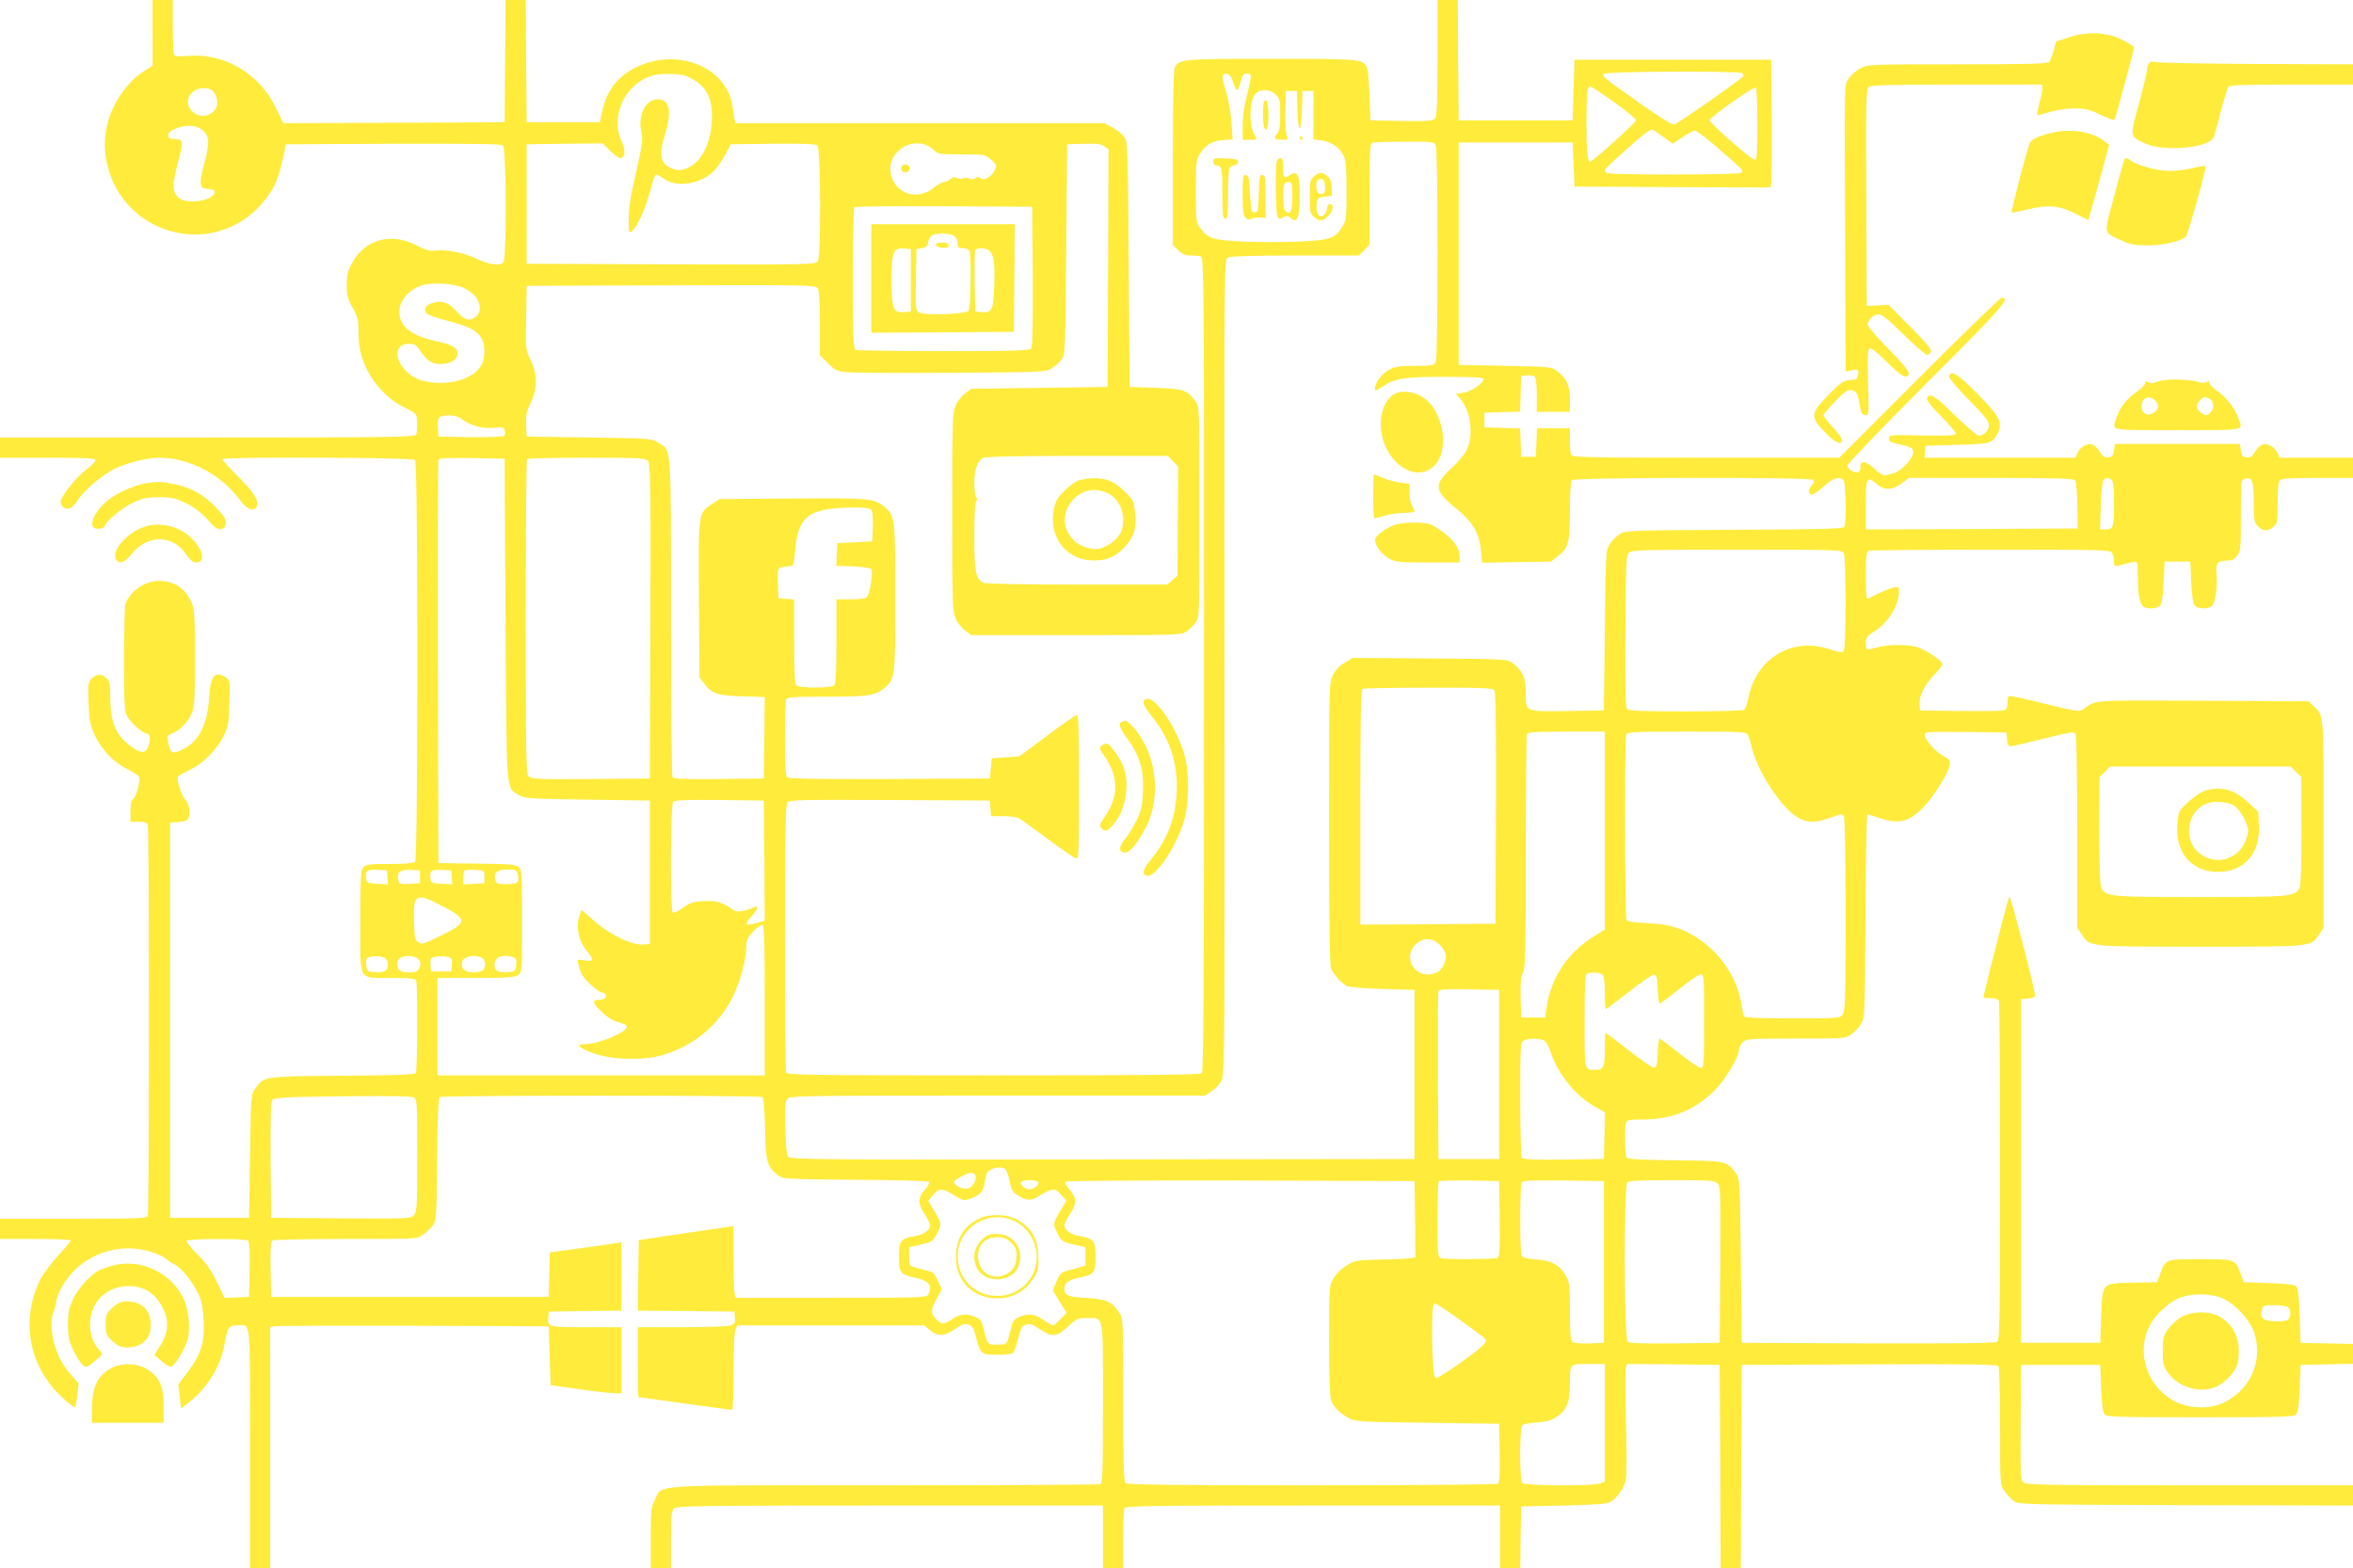 <?xml version="1.0" standalone="no"?>
<!DOCTYPE svg PUBLIC "-//W3C//DTD SVG 20010904//EN"
 "http://www.w3.org/TR/2001/REC-SVG-20010904/DTD/svg10.dtd">
<svg version="1.0" xmlns="http://www.w3.org/2000/svg"
 width="1280pt" height="853pt" viewBox="0 0 1280 853"
 preserveAspectRatio="xMidYMid meet">
<g transform="translate(0,853) scale(0.1,-0.1)"
fill="#ffeb3b" stroke="none">
<path d="M830 8352 l0 -179 -50 -32 c-94 -61 -175 -183 -199 -299 -45 -217 64
-440 263 -537 227 -110 487 -37 626 177 34 52 52 105 77 223 l8 40 584 3 c423
1 588 -1 597 -9 19 -16 21 -618 2 -637 -20 -20 -73 -13 -140 18 -75 35 -165
54 -226 47 -36 -4 -55 1 -108 29 -137 71 -279 32 -349 -97 -24 -44 -29 -66
-29 -120 0 -55 5 -74 32 -122 28 -49 32 -66 32 -129 0 -40 6 -96 14 -124 32
-121 124 -236 232 -288 33 -16 62 -34 66 -40 9 -13 10 -88 2 -110 -6 -14 -115
-16 -1135 -16 l-1129 0 0 -55 0 -55 260 0 c206 0 260 -3 260 -13 0 -7 -22 -30
-50 -51 -56 -42 -140 -148 -140 -176 0 -25 25 -43 49 -35 11 3 29 21 41 40 33
54 134 141 202 174 67 33 178 61 243 61 165 0 338 -91 440 -230 38 -52 79 -67
91 -35 13 33 -11 71 -96 158 -50 49 -90 94 -90 99 0 14 1034 10 1048 -4 17
-17 17 -2169 0 -2186 -8 -8 -53 -12 -138 -12 -110 0 -129 -2 -143 -18 -15 -16
-17 -52 -17 -295 0 -335 -16 -307 171 -307 106 0 128 -3 133 -16 9 -23 7 -487
-2 -501 -5 -9 -111 -13 -397 -15 -432 -3 -429 -3 -477 -70 -23 -33 -23 -37
-28 -368 l-5 -335 -215 0 -215 0 0 1075 0 1075 45 3 c24 2 48 9 52 15 16 25 8
86 -13 105 -21 21 -51 114 -40 128 3 5 31 20 60 34 72 33 150 110 187 185 26
54 29 71 32 181 4 118 3 122 -19 138 -60 41 -85 10 -92 -117 -10 -149 -61
-241 -159 -281 -43 -18 -52 -11 -63 46 -7 35 -5 38 21 48 41 16 83 58 105 105
17 36 19 68 19 305 0 237 -2 269 -19 305 -35 76 -95 115 -177 115 -77 0 -162
-60 -182 -128 -4 -15 -7 -151 -7 -302 0 -242 2 -279 17 -307 19 -34 85 -93
104 -93 19 0 24 -25 13 -64 -13 -46 -40 -48 -96 -7 -82 60 -113 131 -113 262
0 76 -3 92 -20 109 -26 26 -55 25 -81 -1 -20 -20 -21 -30 -17 -133 4 -99 8
-119 35 -179 38 -79 102 -145 179 -183 31 -15 58 -33 61 -41 8 -20 -18 -114
-33 -120 -10 -4 -14 -23 -14 -64 l0 -59 44 0 c31 0 46 -5 50 -16 8 -20 8
-2108 0 -2128 -5 -14 -51 -16 -405 -16 l-399 0 0 -55 0 -55 188 0 c104 0 192
-3 195 -7 4 -3 -25 -39 -63 -79 -38 -41 -83 -101 -100 -134 -109 -217 -65
-468 112 -636 39 -36 73 -63 76 -60 3 4 9 34 13 68 l7 62 -40 45 c-48 54 -76
108 -94 176 -17 61 -18 139 -3 167 6 11 12 35 14 53 4 49 52 129 107 181 109
102 264 138 405 95 39 -11 76 -28 83 -36 7 -8 28 -23 47 -32 40 -19 102 -97
135 -168 16 -37 23 -75 26 -145 5 -116 -15 -179 -89 -276 l-49 -65 8 -66 7
-66 51 41 c91 72 164 191 184 303 19 102 24 109 69 109 78 0 71 63 71 -666 l0
-654 55 0 55 0 0 655 0 655 23 5 c12 3 353 4 757 3 l735 -3 5 -160 5 -160 155
-22 c85 -12 172 -22 193 -22 l37 -1 0 180 0 180 -177 0 c-221 0 -225 1 -221
49 l3 36 198 3 197 2 0 186 0 186 -32 -5 c-18 -4 -106 -16 -195 -28 l-162 -22
-3 -121 -3 -121 -755 0 -755 0 -3 149 c-2 113 1 151 10 158 7 4 187 8 399 8
384 0 386 0 419 22 18 13 43 36 54 51 20 27 21 42 24 360 2 244 6 333 15 339
15 10 1738 10 1754 0 7 -5 12 -61 15 -172 3 -181 11 -209 71 -254 28 -20 40
-21 420 -24 215 -1 395 -6 400 -11 5 -5 -5 -24 -22 -44 -39 -44 -39 -76 -1
-132 16 -24 30 -51 30 -59 0 -27 -35 -53 -81 -60 -79 -13 -89 -26 -89 -111 0
-88 8 -99 85 -115 78 -16 100 -43 75 -91 -10 -18 -27 -19 -529 -19 l-519 0 -6
23 c-3 12 -6 100 -6 195 0 94 -1 172 -2 172 -2 -1 -118 -18 -258 -38 l-255
-38 -3 -192 -2 -192 262 -2 263 -3 3 -33 c3 -27 -1 -34 -23 -42 -15 -6 -130
-10 -266 -10 l-239 0 0 -190 c0 -104 1 -190 3 -190 1 0 115 -16 252 -35 138
-19 253 -35 258 -35 4 0 7 92 7 204 0 113 4 216 10 230 l10 26 509 0 509 0 32
-27 c42 -35 76 -33 135 7 40 27 52 31 74 24 21 -8 29 -20 41 -70 22 -88 29
-94 114 -94 39 0 77 4 84 9 8 4 21 39 30 77 14 58 21 70 43 78 22 7 34 3 74
-24 67 -46 93 -44 154 13 47 44 54 47 105 47 92 0 86 30 86 -465 0 -385 -2
-434 -16 -439 -9 -3 -536 -6 -1172 -6 -1310 0 -1205 7 -1250 -80 -20 -41 -22
-58 -22 -207 l0 -163 55 0 55 0 0 154 c0 127 3 157 16 170 14 14 134 16 1175
16 l1159 0 0 -170 0 -170 55 0 55 0 0 154 c0 85 3 161 6 170 6 14 105 16 1025
16 l1019 0 0 -170 0 -170 55 0 55 0 2 168 3 167 230 5 c153 3 237 9 251 17 44
25 81 80 89 129 4 26 4 168 0 314 -4 146 -4 276 -1 288 l7 22 252 -2 252 -3 3
-553 2 -552 55 0 55 0 2 552 3 553 694 3 c549 2 696 0 703 -10 4 -7 8 -155 8
-329 0 -311 0 -317 23 -349 12 -18 35 -43 50 -54 28 -21 33 -21 938 -24 l909
-2 0 55 0 55 -889 0 c-799 0 -891 2 -905 16 -14 14 -16 54 -14 327 l3 312 215
0 215 0 5 -126 c3 -86 9 -131 19 -143 12 -14 62 -16 521 -16 459 0 509 2 521
16 10 12 16 57 19 143 l5 126 143 3 142 3 0 54 0 54 -142 3 -143 3 -5 147 c-3
101 -9 151 -18 160 -9 9 -57 15 -150 18 l-136 5 -16 43 c-31 83 -28 82 -220
82 -192 0 -189 1 -220 -82 l-16 -43 -130 -3 c-173 -3 -167 3 -174 -186 l-5
-141 -215 0 -215 0 0 935 0 935 38 3 c24 2 37 8 37 18 0 33 -133 545 -140 537
-6 -7 -140 -531 -140 -548 0 -3 18 -5 39 -5 26 0 41 -5 45 -16 3 -9 6 -426 6
-929 0 -757 -2 -914 -14 -924 -9 -8 -202 -10 -702 -9 l-689 3 -5 447 c-5 431
-6 447 -26 474 -51 69 -50 69 -332 72 -186 2 -259 6 -264 15 -9 14 -11 168 -2
191 5 13 23 16 93 16 155 0 282 52 387 157 61 61 134 183 134 224 0 11 9 28
20 39 19 19 33 20 289 20 262 0 269 1 301 23 19 12 43 38 54 57 20 34 21 51
24 588 1 303 6 552 11 552 4 0 34 -9 66 -20 108 -37 167 -20 249 71 55 62 123
172 131 214 6 27 2 32 -30 50 -44 23 -105 91 -105 117 0 17 12 18 223 16 l222
-3 3 -37 c2 -27 8 -38 19 -38 9 0 90 19 181 42 137 34 165 39 173 27 5 -8 9
-247 9 -535 l0 -521 23 -34 c47 -71 28 -69 647 -69 619 0 600 -2 647 69 l23
34 0 564 c0 610 2 590 -55 643 l-27 25 -576 3 c-632 2 -575 7 -654 -50 -15
-11 -50 -5 -205 34 -103 26 -191 44 -195 42 -4 -3 -8 -21 -8 -39 0 -28 -5 -36
-22 -40 -13 -3 -120 -4 -238 -3 l-215 3 -3 33 c-4 45 30 112 84 165 26 26 42
50 39 58 -7 20 -93 75 -138 89 -52 16 -162 15 -219 -3 -26 -8 -49 -12 -52 -9
-4 3 -6 20 -6 37 0 27 7 36 49 62 72 45 131 141 131 215 0 26 -2 28 -27 22
-16 -3 -53 -18 -83 -32 -30 -15 -58 -28 -62 -30 -5 -2 -8 55 -8 126 0 109 3
131 16 136 9 3 308 6 664 6 632 0 650 -1 660 -19 5 -11 10 -31 10 -45 0 -30
-1 -30 67 -12 28 8 54 11 57 8 3 -3 6 -45 6 -93 0 -88 11 -137 33 -151 21 -14
74 -8 88 8 9 11 16 55 19 128 l5 111 70 0 70 0 5 -111 c3 -73 10 -117 19 -128
17 -20 75 -21 95 -1 17 18 30 109 24 169 -7 59 4 76 52 76 30 0 43 6 59 26 20
25 21 40 21 220 0 185 1 193 20 199 41 13 50 -10 50 -125 0 -88 3 -111 18
-128 27 -31 55 -35 85 -11 26 20 27 23 27 133 0 74 4 116 12 124 9 9 68 12
205 12 l193 0 0 55 0 55 -199 0 -200 0 -13 27 c-15 32 -52 53 -80 45 -11 -3
-29 -20 -41 -39 -15 -27 -25 -33 -46 -31 -21 2 -27 9 -31 38 l-5 35 -340 0
-340 0 -5 -35 c-4 -29 -10 -36 -31 -38 -21 -2 -31 4 -46 31 -12 19 -30 36 -41
39 -28 8 -65 -13 -80 -45 l-13 -27 -410 0 -410 0 3 33 3 32 171 5 c184 5 192
8 221 63 29 57 12 91 -110 215 -109 110 -143 131 -155 94 -2 -7 46 -64 107
-126 83 -83 111 -119 111 -137 0 -29 -28 -59 -55 -59 -10 0 -68 50 -130 110
-108 107 -139 126 -152 94 -4 -11 19 -41 76 -98 44 -45 81 -87 81 -95 0 -10
-36 -12 -182 -10 -177 4 -183 3 -183 -16 0 -15 9 -22 40 -28 79 -16 90 -22 93
-46 4 -29 -67 -106 -107 -116 -14 -3 -34 -8 -43 -11 -11 -3 -34 10 -62 37 -50
45 -76 46 -76 4 0 -16 -6 -25 -16 -25 -26 0 -54 20 -54 38 0 9 194 211 431
448 419 419 458 464 407 464 -7 0 -209 -196 -448 -435 l-435 -435 -726 0
c-654 0 -727 2 -733 16 -3 9 -6 45 -6 80 l0 64 -90 0 -89 0 -3 -77 -3 -78 -40
0 -40 0 -3 77 -3 77 -97 3 -97 3 0 40 0 40 97 3 97 3 3 97 3 97 34 3 c20 2 37
-2 42 -10 5 -7 9 -52 9 -100 l0 -88 90 0 90 0 0 69 c0 75 -19 115 -73 155 -27
20 -45 21 -280 26 l-252 5 0 605 0 605 310 0 310 0 5 -120 5 -120 532 -3 533
-2 5 22 c3 13 4 169 3 348 l-3 325 -535 0 -535 0 -5 -165 -5 -165 -310 0 -310
0 -3 328 -2 327 -55 0 -55 0 0 -313 c0 -235 -3 -317 -13 -330 -11 -16 -31 -17
-182 -15 l-170 3 -5 135 c-3 74 -9 143 -14 153 -22 46 -38 47 -521 47 -487 0
-499 -1 -525 -49 -6 -13 -10 -187 -10 -491 l0 -472 29 -29 c23 -22 39 -29 69
-29 22 0 47 -3 56 -6 15 -6 16 -210 16 -2218 0 -1707 -3 -2215 -12 -2224 -9
-9 -275 -12 -1134 -12 -1014 0 -1122 2 -1128 16 -3 9 -6 338 -6 733 0 558 3
721 13 734 11 16 54 17 557 15 l545 -3 3 -42 3 -43 65 0 c36 0 75 -5 86 -11
12 -6 83 -58 160 -115 76 -57 146 -104 154 -104 12 0 14 56 14 390 0 305 -3
390 -12 390 -7 0 -80 -51 -163 -113 l-150 -112 -75 -5 -75 -5 -5 -55 -5 -55
-544 -3 c-393 -1 -548 1 -557 9 -11 9 -14 54 -14 209 0 109 3 205 6 214 5 14
34 16 218 16 227 0 268 6 317 47 58 50 59 54 59 493 0 439 -1 443 -59 493 -56
46 -79 48 -502 45 l-395 -3 -41 -27 c-75 -49 -74 -43 -71 -520 l3 -423 23 -31
c44 -58 74 -68 210 -72 l122 -4 -2 -222 -3 -221 -244 -3 c-189 -2 -246 1 -253
10 -4 7 -8 399 -8 871 0 957 4 904 -69 949 -35 22 -44 23 -376 28 l-340 5 -3
63 c-2 52 2 73 24 119 38 77 38 159 1 234 -27 53 -28 56 -25 229 l3 175 785 3
c729 2 786 1 798 -15 8 -12 12 -67 12 -191 l0 -175 43 -42 c38 -39 48 -44 107
-50 36 -3 292 -5 570 -3 484 3 506 4 539 23 19 11 43 33 55 48 21 28 21 39 26
600 l5 572 89 3 c67 2 94 -1 112 -13 l24 -16 -2 -647 -3 -647 -370 -5 -370 -5
-34 -24 c-18 -13 -42 -42 -52 -65 -17 -38 -19 -76 -19 -581 0 -505 2 -543 19
-581 10 -23 34 -52 52 -65 l34 -24 572 0 c562 0 572 0 599 21 15 11 37 33 48
48 21 27 21 37 21 601 0 564 0 574 -21 601 -46 63 -64 69 -217 74 l-142 5 -5
667 c-5 653 -5 667 -26 695 -11 15 -40 38 -64 51 l-44 22 -1003 0 -1003 0 -4
23 c-3 12 -7 42 -11 66 -30 221 -311 329 -538 208 -93 -49 -150 -127 -172
-237 l-12 -55 -199 0 -199 0 -3 333 -2 332 -55 0 -55 0 -2 -332 -3 -333 -602
-3 -602 -2 -40 83 c-89 186 -279 299 -478 283 -59 -5 -72 -3 -77 10 -3 9 -6
78 -6 155 l0 139 -55 0 -55 0 0 -178z m8647 -220 c7 -4 9 -12 5 -18 -11 -16
-355 -257 -374 -262 -11 -2 -78 39 -180 111 -203 143 -213 151 -204 165 8 14
732 17 753 4z m-5702 -37 c71 -44 99 -102 98 -203 -2 -135 -55 -245 -135 -277
-32 -12 -47 -14 -73 -5 -73 24 -84 71 -46 194 37 121 23 186 -41 186 -67 0
-110 -88 -89 -180 9 -39 5 -68 -29 -217 -29 -125 -40 -194 -40 -253 0 -71 2
-81 15 -70 36 30 80 132 115 268 6 23 15 42 20 42 5 0 26 -11 46 -25 75 -51
216 -21 280 59 16 20 40 57 54 83 l25 48 229 3 c160 2 233 -1 242 -9 19 -16
21 -606 2 -632 -12 -16 -69 -17 -798 -15 l-785 3 0 325 0 325 207 3 207 2 40
-40 c22 -22 46 -40 55 -40 27 0 30 46 7 93 -49 101 -11 240 85 313 54 41 101
54 185 52 64 -3 83 -8 124 -33z m2933 -12 c8 -24 17 -43 22 -43 4 0 13 20 19
45 8 34 16 45 31 45 10 0 21 -4 24 -8 3 -5 -6 -51 -19 -103 -16 -59 -25 -123
-25 -171 l0 -78 40 0 c40 0 40 1 26 23 -34 53 -31 192 5 228 28 28 80 25 110
-7 22 -23 24 -34 23 -109 0 -65 -4 -89 -17 -103 -21 -23 -13 -32 30 -32 31 0
33 2 23 20 -6 12 -9 66 -8 132 l3 113 30 0 30 0 3 -102 c1 -57 7 -103 12 -103
5 0 11 46 12 103 l3 102 30 0 30 0 0 -131 0 -132 43 -6 c53 -7 96 -36 119 -79
14 -26 17 -62 18 -192 0 -144 -2 -164 -21 -195 -39 -67 -64 -76 -236 -84 -85
-4 -223 -4 -307 0 -166 8 -189 15 -235 77 -19 26 -21 42 -21 195 0 149 2 171
20 201 30 51 67 74 127 79 l53 4 -6 92 c-4 50 -16 122 -28 161 -27 91 -27 107
2 103 16 -2 26 -14 35 -45z m2072 -108 c66 -47 120 -92 120 -99 0 -12 -237
-226 -250 -226 -14 0 -20 64 -20 214 0 152 5 196 21 196 5 0 63 -38 129 -85z
m780 -121 c0 -155 -3 -194 -13 -194 -19 0 -247 200 -247 216 0 16 240 185 252
178 4 -3 8 -93 8 -200z m-8415 190 c26 -10 45 -63 34 -93 -22 -55 -92 -69
-134 -26 -63 62 13 152 100 119z m-36 -228 c31 -31 31 -68 1 -179 -12 -42 -20
-90 -18 -105 3 -23 8 -27 41 -30 29 -3 37 -7 35 -20 -9 -45 -155 -66 -196 -28
-34 30 -36 67 -8 175 37 142 37 143 -24 145 -18 1 -25 7 -25 21 0 14 13 25 45
37 59 23 115 17 149 -16z m7944 -34 l47 -34 53 36 c29 20 59 36 67 36 9 0 63
-41 120 -91 150 -130 148 -128 130 -139 -19 -12 -710 -13 -729 -1 -7 5 -12 13
-10 19 4 10 170 159 223 200 15 12 33 19 40 15 6 -4 32 -22 59 -41z m-1243
-41 c6 -13 10 -216 10 -591 0 -375 -4 -578 -10 -591 -10 -17 -22 -19 -111 -19
-81 0 -107 -4 -140 -20 -41 -21 -79 -71 -79 -103 0 -15 5 -14 39 9 71 47 117
54 343 54 160 0 208 -3 208 -12 0 -23 -70 -70 -111 -75 l-40 -6 20 -21 c61
-65 80 -200 40 -283 -11 -23 -47 -67 -79 -96 -103 -93 -100 -125 22 -224 90
-73 124 -130 134 -226 l7 -68 187 3 187 3 37 29 c58 44 66 73 66 249 0 106 4
157 12 165 15 15 1284 17 1308 2 12 -8 12 -11 -3 -28 -21 -23 -22 -52 -1 -52
9 0 39 20 66 45 50 45 84 55 106 33 14 -14 17 -235 4 -255 -6 -10 -147 -13
-597 -15 -570 -3 -591 -4 -623 -23 -18 -11 -43 -36 -55 -55 -22 -34 -22 -45
-27 -470 l-5 -435 -200 -3 c-234 -3 -225 -7 -225 103 0 79 -18 118 -73 159
-28 20 -40 21 -449 24 l-420 3 -43 -26 c-29 -16 -50 -39 -64 -68 -21 -43 -21
-52 -21 -805 0 -513 3 -770 11 -789 11 -31 53 -78 84 -96 12 -7 89 -14 195
-17 l175 -5 0 -460 0 -460 -1697 -2 c-1547 -2 -1697 -1 -1710 14 -9 11 -14 58
-16 158 -3 121 -1 145 13 159 15 15 111 16 1144 16 l1128 0 33 23 c19 12 43
37 53 55 19 32 19 79 18 2252 -2 2206 -2 2219 18 2229 13 7 140 11 366 11
l347 0 29 29 29 29 0 275 c0 211 3 277 13 280 6 3 85 6 174 6 151 1 163 0 173
-18z m-2761 -5 c15 -8 33 -22 40 -30 11 -13 38 -16 142 -16 128 0 129 0 161
-29 29 -26 31 -31 21 -54 -18 -38 -59 -63 -78 -47 -12 10 -18 10 -29 1 -10 -9
-20 -9 -33 -2 -11 5 -25 6 -33 1 -8 -5 -22 -4 -33 1 -14 8 -23 7 -36 -5 -10
-9 -25 -16 -35 -16 -9 0 -35 -14 -56 -31 -95 -77 -222 -29 -236 88 -13 105
110 188 205 139z m569 -710 c1 -271 -1 -383 -9 -392 -9 -12 -95 -14 -474 -14
-255 0 -470 3 -479 6 -14 5 -16 49 -16 388 0 211 3 386 7 389 3 4 223 6 487 5
l481 -3 3 -379z m-3091 -64 c22 -12 51 -33 62 -48 28 -36 28 -88 -1 -108 -36
-25 -59 -19 -103 29 -29 32 -52 47 -76 51 -64 10 -120 -29 -87 -62 8 -8 59
-26 112 -39 156 -39 201 -76 201 -168 0 -69 -30 -111 -102 -144 -64 -29 -161
-35 -237 -13 -130 36 -187 200 -70 200 25 0 38 -7 51 -26 44 -66 70 -84 115
-84 58 0 92 19 96 52 4 35 -22 51 -115 72 -127 27 -190 73 -200 143 -9 69 45
137 127 162 56 17 178 8 227 -17z m-9 -716 c45 -33 113 -50 172 -43 43 5 50 4
55 -15 4 -11 3 -24 -2 -29 -5 -5 -86 -8 -184 -7 l-174 3 -3 49 c-4 57 5 66 64
66 27 0 51 -8 72 -24z m3863 -225 l28 -29 -2 -297 -2 -297 -28 -24 -28 -24
-490 0 c-317 0 -497 4 -510 10 -42 23 -49 58 -49 254 0 122 4 187 11 192 8 4
8 9 0 17 -6 6 -11 42 -11 79 0 72 16 119 47 137 12 7 195 11 511 11 l494 0 29
-29z m-3631 -861 c6 -964 2 -911 69 -953 35 -21 46 -22 376 -27 l340 -5 0
-390 0 -390 -36 -3 c-66 -6 -196 61 -288 147 -24 22 -46 41 -47 41 -2 0 -8
-19 -15 -42 -16 -61 2 -134 47 -186 38 -45 33 -56 -21 -46 -36 6 -36 6 -29
-22 4 -16 13 -41 20 -55 15 -31 91 -99 110 -99 20 0 28 -21 13 -31 -8 -5 -24
-9 -36 -9 -34 0 -28 -19 22 -67 30 -28 60 -47 90 -54 25 -6 45 -17 45 -25 0
-30 -154 -94 -227 -94 -46 0 -41 -14 15 -38 69 -29 142 -42 237 -42 112 0 173
14 275 62 117 56 221 160 278 279 41 84 72 205 72 276 0 29 8 45 37 75 20 21
43 38 50 38 10 0 13 -81 13 -410 l0 -410 -890 0 -890 0 0 265 0 265 208 0
c172 0 211 3 230 16 22 15 22 17 22 293 0 255 -1 279 -18 294 -15 14 -50 17
-228 19 l-209 3 -3 1090 c-1 600 0 1096 3 1103 3 10 46 12 182 10 l178 -3 5
-875z m774 864 c14 -14 16 -103 14 -872 l-3 -857 -322 -3 c-282 -2 -323 0
-337 14 -14 14 -16 103 -16 868 0 469 3 856 7 859 3 4 149 7 324 7 276 0 320
-2 333 -16z m7764 -107 c6 -7 12 -68 13 -137 l2 -125 -576 -3 -577 -2 0 135
c0 151 4 158 62 110 40 -34 83 -32 132 5 l40 30 447 0 c347 0 449 -3 457 -13z
m200 1 c8 -8 12 -49 12 -117 0 -139 -4 -151 -44 -151 l-32 0 4 128 c2 70 9
133 14 140 13 15 31 15 46 0z m-6749 -162 c8 -9 11 -43 9 -93 l-3 -78 -95 -5
-95 -5 -3 -61 -3 -62 90 -3 c50 -2 95 -9 100 -14 12 -12 -6 -131 -22 -152 -6
-9 -37 -13 -88 -13 l-79 0 0 -228 c0 -164 -3 -231 -12 -240 -8 -8 -46 -12
-103 -12 -57 0 -95 4 -103 12 -9 9 -12 76 -12 239 l0 228 -42 3 -43 3 -3 81
c-3 78 -2 82 20 88 13 3 33 6 44 6 20 0 22 7 29 82 16 191 73 234 311 237 68
1 95 -3 103 -13z m5291 -235 c13 -25 13 -510 0 -531 -7 -12 -19 -11 -80 9
-205 67 -399 -52 -440 -270 -6 -29 -16 -57 -23 -61 -6 -4 -150 -8 -318 -8
-250 0 -309 3 -318 14 -9 10 -11 125 -9 426 3 394 4 412 22 426 17 12 113 14
588 14 551 0 568 -1 578 -19z m-1901 -745 c8 -9 10 -186 9 -642 l-3 -629 -367
-3 -368 -2 0 639 c0 502 3 640 13 644 6 3 168 6 358 6 281 1 349 -2 358 -13z
m601 -765 l0 -538 -58 -36 c-145 -89 -237 -228 -260 -394 l-7 -48 -65 0 -65 0
-3 107 c-2 82 1 115 13 137 13 26 15 113 15 655 0 343 3 631 6 640 5 14 34 16
215 16 l209 0 0 -539z m778 522 c5 -10 15 -40 21 -68 31 -128 151 -316 241
-376 53 -36 101 -38 188 -7 55 20 64 21 72 8 6 -9 10 -224 10 -535 0 -455 -2
-523 -16 -543 -15 -22 -18 -22 -275 -22 -199 0 -260 3 -263 13 -2 6 -9 41 -15
77 -25 135 -113 265 -233 344 -85 57 -158 79 -278 84 -62 3 -108 9 -112 16 -9
13 -11 987 -2 1010 5 14 44 16 330 16 298 0 324 -1 332 -17z m2982 -202 l29
-28 1 -292 c0 -192 -4 -299 -11 -312 -25 -47 -49 -49 -539 -49 -490 0 -514 2
-539 49 -7 13 -11 120 -11 312 l1 292 29 28 28 29 492 0 492 0 28 -29z m-8332
-483 l2 -327 -37 -10 c-72 -20 -77 -15 -33 36 34 38 39 59 13 48 -53 -23 -94
-29 -111 -17 -62 44 -96 54 -163 50 -57 -3 -75 -9 -113 -36 -25 -18 -50 -30
-56 -27 -15 10 -13 588 2 603 9 9 74 12 253 10 l240 -3 3 -327z m-2050 -91 l3
-38 -58 3 c-52 3 -58 5 -61 26 -7 45 4 53 60 50 l53 -3 3 -38z m177 3 l0 -35
-56 -3 c-51 -3 -57 -1 -62 19 -11 43 9 60 66 57 l52 -3 0 -35z m173 -3 l3 -38
-58 3 c-52 3 -58 5 -61 26 -7 45 4 53 60 50 l53 -3 3 -38z m177 3 l0 -35 -57
-3 -58 -3 0 34 c0 18 3 37 7 41 4 4 30 6 58 4 50 -3 50 -3 50 -38z m181 15
c11 -45 0 -55 -60 -55 -51 0 -56 2 -62 25 -9 38 11 55 67 55 44 0 49 -3 55
-25z m-402 -178 c130 -69 129 -87 -16 -157 -91 -45 -104 -49 -122 -36 -19 12
-21 25 -24 117 -4 149 10 156 162 76z m5415 -204 c39 -36 46 -69 24 -113 -12
-24 -29 -39 -53 -46 -99 -32 -173 84 -101 157 40 39 89 40 130 2z m-5738 -73
c12 -7 19 -21 19 -40 0 -33 -22 -44 -81 -38 -31 3 -34 6 -37 40 -2 28 1 37 15
41 33 8 64 7 84 -3z m166 4 c27 -8 38 -36 23 -64 -8 -15 -21 -20 -53 -20 -48
0 -67 13 -67 47 0 35 42 52 97 37z m181 0 c19 -6 23 -12 20 -43 l-3 -36 -55 0
-55 0 -3 37 c-2 28 1 37 15 41 28 7 56 7 81 1z m183 -4 c21 -12 25 -50 7 -68
-7 -7 -31 -12 -55 -12 -46 0 -70 24 -58 60 9 28 69 39 106 20z m167 4 c19 -6
23 -12 20 -43 -3 -33 -6 -36 -37 -39 -59 -6 -81 5 -81 38 0 43 38 60 98 44z
m5930 -96 c8 -8 12 -45 12 -100 0 -48 2 -88 5 -88 3 0 60 43 127 95 66 53 128
95 137 93 13 -3 17 -19 19 -81 2 -42 6 -77 10 -77 4 0 52 36 107 80 55 44 108
80 118 80 16 0 17 -19 17 -255 0 -236 -1 -255 -17 -255 -10 0 -63 36 -118 80
-55 44 -103 79 -107 80 -4 0 -8 -35 -10 -77 -2 -62 -6 -78 -19 -81 -9 -2 -71
40 -137 93 -67 52 -124 95 -127 95 -3 0 -5 -40 -5 -88 0 -96 -7 -112 -51 -112
-61 0 -59 -11 -59 265 0 193 3 255 13 258 23 10 73 7 85 -5z m-563 -543 l0
-460 -165 0 -165 0 -3 450 c-1 248 0 456 3 463 3 10 43 12 167 10 l163 -3 0
-460z m244 185 c10 -5 26 -33 36 -62 39 -120 132 -236 239 -297 l57 -33 -3
-126 -3 -127 -219 -3 c-169 -2 -221 1 -228 10 -4 7 -8 151 -8 320 0 282 1 308
18 317 22 13 88 14 111 1z m-6148 -310 c18 -10 19 -24 19 -314 0 -275 -2 -306
-17 -325 -18 -21 -21 -21 -398 -19 l-380 3 -3 314 c-1 220 1 318 9 327 8 10
52 14 168 17 404 7 583 6 602 -3z m3213 -386 c9 -4 20 -29 27 -66 10 -50 17
-63 43 -79 55 -34 73 -34 127 0 63 39 81 39 113 0 l27 -31 -22 -37 c-53 -87
-53 -87 -27 -139 22 -45 26 -47 88 -62 l65 -15 0 -50 0 -50 -45 -13 c-25 -7
-56 -16 -70 -20 -17 -5 -30 -22 -44 -54 l-19 -47 37 -61 38 -62 -33 -34 c-18
-19 -37 -34 -42 -34 -4 0 -28 14 -52 30 -48 33 -79 37 -130 16 -28 -12 -36
-22 -44 -58 -24 -96 -22 -93 -76 -93 -54 0 -52 -3 -76 93 -8 36 -16 46 -44 58
-49 20 -81 17 -123 -11 -45 -31 -63 -31 -89 -2 -31 33 -31 50 1 109 l29 54
-21 46 c-16 36 -27 49 -49 53 -15 4 -46 12 -68 18 -40 12 -40 12 -40 62 l0 50
65 15 c62 15 66 17 88 62 26 52 26 52 -27 139 l-22 37 27 31 c32 39 50 39 114
-1 48 -30 53 -31 88 -19 52 19 69 37 77 79 3 20 8 45 11 55 9 28 62 45 98 31z
m-158 -37 c9 -24 -14 -66 -41 -73 -26 -6 -75 17 -75 36 0 12 69 49 93 50 10 0
20 -6 23 -13z m344 -42 c0 -15 -29 -35 -52 -35 -22 0 -52 26 -44 38 11 18 96
15 96 -3z m2048 -197 l2 -208 -22 -4 c-13 -3 -86 -7 -164 -8 -137 -3 -142 -4
-190 -33 -28 -18 -58 -47 -71 -70 -22 -39 -23 -48 -23 -337 0 -186 4 -307 11
-325 14 -38 46 -71 94 -96 38 -21 55 -22 430 -27 l390 -5 3 -159 c2 -121 -1
-161 -10 -168 -7 -4 -463 -8 -1013 -8 -766 0 -1004 3 -1013 12 -9 9 -12 123
-12 454 0 441 0 441 -22 474 -42 61 -67 72 -178 79 -103 6 -119 13 -120 52 0
29 25 47 82 59 80 16 88 26 88 115 0 85 -10 98 -89 111 -46 7 -81 33 -81 60 0
8 14 35 30 59 38 55 38 88 0 132 -17 19 -28 38 -25 44 4 6 366 8 953 7 l947
-3 3 -207z m460 3 c2 -157 -1 -206 -10 -213 -15 -9 -289 -11 -312 -2 -14 5
-16 33 -16 208 0 112 3 206 7 210 4 3 79 5 167 4 l161 -3 3 -204z m567 -236
l0 -440 -78 -3 c-50 -2 -84 1 -93 9 -11 9 -14 46 -14 166 0 138 -2 159 -21
192 -32 57 -80 85 -158 89 -36 2 -72 9 -78 14 -10 8 -13 60 -13 198 0 104 3
196 6 204 6 14 32 16 228 14 l221 -3 0 -440z m619 427 c15 -17 16 -59 14 -443
l-3 -424 -244 -3 c-171 -2 -248 1 -257 9 -19 16 -21 848 -2 867 9 9 77 12 243
12 213 0 233 -2 249 -18z m-7996 -310 c9 -7 12 -45 10 -158 l-3 -149 -66 -3
-67 -3 -42 86 c-30 64 -58 104 -106 151 -36 36 -62 69 -59 74 7 12 315 13 333
2z m10728 -309 c74 -25 164 -120 188 -197 48 -152 -25 -312 -173 -379 -71 -33
-179 -30 -253 6 -155 76 -221 264 -145 413 33 66 115 140 176 158 63 20 147
19 207 -1z m-4134 -123 c69 -50 131 -96 137 -103 8 -10 4 -20 -17 -40 -51 -48
-237 -177 -252 -174 -22 3 -28 407 -7 407 8 0 71 -41 139 -90z m4506 68 c16
-16 15 -53 -2 -67 -8 -7 -38 -11 -72 -9 -64 3 -81 18 -70 61 6 26 10 27 69 27
36 0 68 -5 75 -12z m-3718 -628 l0 -320 -26 -10 c-38 -15 -407 -13 -422 2 -17
17 -17 302 1 316 6 5 42 12 78 14 51 3 76 10 106 30 56 37 73 79 73 176 0 116
-3 112 101 112 l89 0 0 -320z"/>
<path d="M6876 7975 c-9 -24 -7 -128 3 -143 13 -21 21 9 21 76 0 62 -12 96
-24 67z"/>
<path d="M7070 7780 c0 -5 5 -10 11 -10 5 0 7 5 4 10 -3 6 -8 10 -11 10 -2 0
-4 -4 -4 -10z"/>
<path d="M6600 7650 c0 -13 7 -20 19 -20 28 0 31 -18 31 -161 0 -108 2 -129
15 -129 13 0 15 21 15 133 0 72 4 137 8 143 4 7 16 13 27 15 11 3 20 11 20 19
0 12 -16 16 -67 18 -63 3 -68 1 -68 -18z"/>
<path d="M6946 7654 c-10 -26 -7 -288 4 -304 8 -13 13 -13 31 -2 18 11 24 11
41 -5 35 -31 48 3 48 123 0 116 -11 139 -54 111 -31 -21 -36 -14 -36 45 0 34
-4 48 -14 48 -8 0 -17 -7 -20 -16z m84 -193 c0 -81 -9 -102 -35 -81 -11 9 -15
33 -15 80 0 72 3 80 32 80 16 0 18 -9 18 -79z"/>
<path d="M7149 7571 c-22 -18 -24 -27 -24 -111 0 -84 2 -93 24 -111 31 -25 47
-24 76 6 28 27 33 65 10 65 -8 0 -15 -8 -15 -18 0 -10 -6 -27 -14 -37 -22 -31
-48 -3 -44 49 3 40 4 41 43 46 l40 5 -1 44 c-1 33 -7 49 -24 63 -28 23 -42 23
-71 -1z m59 -51 c4 -37 -7 -53 -31 -44 -20 7 -24 70 -4 77 22 10 32 1 35 -33z"/>
<path d="M6760 7471 c0 -86 3 -113 16 -125 11 -12 20 -13 33 -6 10 5 31 8 47
7 l29 -2 0 115 c0 100 -2 115 -17 118 -15 3 -18 -9 -20 -100 -3 -95 -4 -103
-23 -103 -18 0 -20 8 -25 100 -4 85 -8 100 -22 103 -16 3 -18 -7 -18 -107z"/>
<path d="M7595 6391 c-71 -30 -104 -146 -71 -255 44 -144 181 -221 267 -149
42 36 59 79 59 155 0 68 -31 151 -73 196 -48 51 -128 75 -182 53z"/>
<path d="M7470 5830 c0 -66 3 -120 8 -120 4 0 29 7 56 15 27 8 72 15 101 15
28 0 54 3 58 6 3 4 -1 17 -10 31 -10 15 -16 44 -15 73 l1 48 -52 6 c-29 4 -72
16 -96 27 -24 10 -45 19 -47 19 -2 0 -4 -54 -4 -120z"/>
<path d="M7592 5676 c-53 -17 -112 -61 -112 -84 0 -31 39 -81 79 -102 36 -18
59 -20 211 -20 l170 0 0 34 c0 46 -35 94 -104 141 -52 36 -64 40 -129 42 -41
2 -90 -3 -115 -11z"/>
<path d="M4910 7630 c-18 -11 -4 -42 17 -38 10 2 19 10 21 19 4 19 -19 31 -38
19z"/>
<path d="M4740 7015 l0 -295 388 2 387 3 3 293 2 292 -390 0 -390 0 0 -295z
m454 229 c9 -8 16 -26 16 -40 0 -20 5 -24 29 -24 17 0 31 -6 35 -16 10 -25 7
-308 -4 -324 -12 -19 -237 -28 -269 -10 -21 11 -21 17 -19 178 l3 167 30 5
c23 4 31 11 33 30 2 14 11 31 20 38 23 18 107 15 126 -4z m-239 -239 l0 -170
-37 -3 c-59 -5 -68 18 -68 173 0 155 9 178 68 173 l37 -3 0 -170z m429 160
c22 -23 29 -72 24 -194 -4 -126 -12 -144 -67 -139 l-36 3 -3 160 c-1 87 0 165
2 172 7 18 61 16 80 -2z"/>
<path d="M5092 7198 c7 -20 68 -23 68 -4 0 12 -10 16 -36 16 -24 0 -34 -4 -32
-12z"/>
<path d="M5870 5917 c-19 -6 -55 -32 -80 -57 -38 -37 -48 -55 -57 -100 -29
-144 59 -268 197 -278 80 -6 137 16 189 73 58 63 70 120 48 238 -5 27 -78 97
-122 118 -44 21 -120 23 -175 6z m162 -73 c72 -37 101 -151 58 -222 -22 -35
-69 -68 -111 -77 -41 -9 -104 12 -138 46 -63 63 -65 152 -5 219 52 58 125 70
196 34z"/>
<path d="M11991 4227 c-18 -6 -57 -32 -86 -59 -51 -47 -54 -51 -60 -114 -17
-156 74 -267 220 -267 142 0 231 99 223 252 l-3 75 -57 52 c-76 71 -149 89
-237 61z m167 -83 c32 -24 72 -98 72 -134 0 -14 -10 -46 -22 -70 -52 -102
-182 -119 -261 -35 -68 74 -45 203 45 249 43 22 129 17 166 -10z"/>
<path d="M5323 1899 c-82 -41 -123 -111 -123 -209 0 -130 94 -223 225 -223 92
0 167 47 210 132 13 25 16 52 13 106 -4 85 -33 138 -100 182 -57 38 -163 44
-225 12z m168 0 c116 -35 181 -174 133 -287 -73 -176 -325 -176 -398 0 -70
167 89 339 265 287z"/>
<path d="M5374 1811 c-11 -5 -33 -23 -47 -41 -31 -37 -36 -94 -12 -140 41 -79
179 -79 220 0 42 82 -7 178 -95 186 -25 2 -54 0 -66 -5z m125 -40 c26 -24 31
-37 31 -73 0 -53 -21 -85 -67 -105 -72 -29 -143 22 -143 104 0 62 42 103 105
103 34 0 50 -6 74 -29z"/>
<path d="M11869 1367 c-24 -13 -57 -43 -74 -66 -27 -39 -30 -50 -30 -120 0
-69 3 -82 29 -119 54 -78 172 -113 259 -77 47 19 103 78 118 122 6 19 9 62 7
94 -5 71 -43 132 -103 166 -56 32 -146 31 -206 0z"/>
<path d="M11255 8327 l-70 -23 -13 -49 c-8 -28 -19 -56 -24 -62 -8 -10 -120
-13 -497 -13 -485 0 -487 0 -531 -22 -26 -14 -53 -37 -65 -58 -23 -40 -22 34
-17 -973 l2 -618 36 7 c35 6 35 6 32 -22 -3 -26 -7 -29 -44 -32 -37 -3 -50
-12 -118 -81 -98 -101 -100 -118 -19 -202 55 -58 93 -75 93 -42 0 9 -22 40
-50 69 -27 29 -50 58 -50 64 0 7 28 41 62 76 48 50 68 64 87 62 29 -4 37 -17
48 -83 6 -40 12 -51 29 -53 21 -3 21 -1 16 176 -3 136 -2 181 8 187 8 5 41
-21 94 -74 81 -81 108 -95 120 -65 4 11 -28 51 -109 134 -63 65 -115 124 -115
132 0 27 31 58 58 58 20 0 52 -26 137 -110 62 -60 119 -110 127 -110 9 0 19 8
22 17 5 12 -25 48 -112 135 l-119 120 -59 -3 -59 -3 -3 590 c-2 545 -1 590 15
602 13 9 125 12 480 12 l463 0 0 -21 c0 -12 -7 -48 -16 -81 -8 -33 -14 -62
-12 -64 2 -2 32 6 67 16 38 12 91 20 135 20 61 0 82 -5 144 -35 51 -24 74 -31
77 -22 8 23 105 382 105 389 0 4 -28 22 -62 40 -86 43 -191 49 -293 15z"/>
<path d="M11692 8188 c-7 -7 -12 -22 -12 -34 0 -13 -20 -96 -44 -186 -51 -186
-52 -179 37 -220 98 -44 338 -23 367 32 4 8 23 71 40 140 18 69 37 131 43 138
7 9 88 12 343 12 l334 0 0 55 0 55 -532 2 c-293 2 -540 6 -548 11 -9 4 -21 2
-28 -5z"/>
<path d="M11155 7806 c-78 -20 -104 -34 -115 -58 -14 -34 -102 -370 -97 -374
2 -2 42 6 89 17 108 27 174 21 264 -26 l64 -33 19 66 c11 37 36 129 57 206
l37 139 -24 18 c-69 54 -188 72 -294 45z"/>
<path d="M11556 7662 c-2 -4 -28 -93 -55 -198 -58 -215 -61 -195 39 -242 45
-22 70 -26 140 -27 79 0 171 19 208 44 13 8 117 379 109 387 -2 3 -33 -2 -68
-11 -35 -8 -92 -15 -125 -15 -65 0 -175 29 -209 54 -23 18 -32 19 -39 8z"/>
<path d="M11761 6460 c-24 -5 -46 -12 -49 -14 -2 -3 -13 -1 -23 5 -15 7 -19 6
-19 -5 0 -8 -20 -29 -45 -46 -54 -37 -90 -82 -110 -139 -27 -77 -53 -71 330
-71 378 0 356 -4 333 61 -18 54 -65 116 -113 149 -25 17 -45 38 -45 46 0 11
-4 13 -17 5 -10 -5 -26 -5 -41 0 -36 14 -152 19 -201 9z m-39 -107 c25 -22 23
-50 -6 -68 -34 -23 -66 -5 -66 35 0 44 39 63 72 33z m299 7 c23 -13 25 -53 3
-74 -19 -20 -24 -20 -52 0 -26 18 -28 41 -5 66 19 21 27 22 54 8z"/>
<path d="M788 5900 c-57 -10 -145 -49 -195 -87 -76 -58 -117 -144 -74 -158 19
-6 51 3 51 14 0 20 93 98 150 125 56 26 76 31 145 31 71 0 88 -4 147 -33 46
-22 83 -51 117 -88 37 -43 54 -55 72 -52 18 2 25 10 27 31 3 21 -8 39 -52 85
-68 71 -133 108 -223 127 -74 16 -95 17 -165 5z"/>
<path d="M809 5671 c-100 -21 -207 -131 -178 -184 17 -29 45 -19 85 29 89 110
225 107 300 -6 19 -28 34 -40 51 -40 49 0 42 59 -15 122 -59 65 -156 97 -243
79z"/>
<path d="M6227 4723 c-15 -14 -5 -35 38 -89 93 -114 138 -240 137 -389 -1
-146 -47 -276 -137 -386 -48 -57 -55 -83 -28 -93 46 -18 170 168 208 314 23
86 24 244 2 330 -43 165 -177 356 -220 313z"/>
<path d="M6103 4603 c-22 -8 -14 -31 31 -93 65 -88 89 -170 84 -284 -3 -76 -9
-102 -34 -156 -17 -36 -46 -82 -63 -103 -35 -40 -38 -70 -6 -75 25 -3 53 25
99 102 48 80 68 155 69 251 0 126 -45 249 -122 333 -30 32 -36 35 -58 25z"/>
<path d="M5994 4475 c-17 -12 -16 -16 19 -66 72 -106 72 -212 0 -317 -34 -50
-35 -54 -19 -70 22 -22 41 -10 83 51 53 78 67 211 31 294 -19 43 -66 110 -82
116 -8 3 -22 0 -32 -8z"/>
<path d="M612 1645 c-29 -8 -62 -20 -74 -26 -48 -26 -113 -97 -139 -154 -24
-50 -29 -73 -29 -140 0 -67 5 -89 29 -140 15 -33 38 -68 49 -79 21 -18 22 -18
67 19 45 38 46 38 27 59 -35 38 -52 84 -52 141 0 122 89 209 212 209 81 -1
142 -39 181 -114 38 -72 35 -137 -11 -210 l-32 -51 37 -32 c20 -18 43 -32 52
-32 19 0 77 95 92 150 16 57 5 163 -23 221 -66 141 -237 221 -386 179z"/>
<path d="M612 1416 c-34 -32 -37 -38 -37 -91 0 -53 3 -59 37 -91 30 -27 46
-34 78 -34 82 0 130 45 130 123 0 80 -48 127 -130 127 -32 0 -48 -7 -78 -34z"/>
<path d="M615 1092 c-82 -39 -115 -104 -115 -229 l0 -73 195 0 195 0 0 91 c0
107 -19 152 -83 196 -51 36 -134 42 -192 15z"/>
</g>
</svg>
